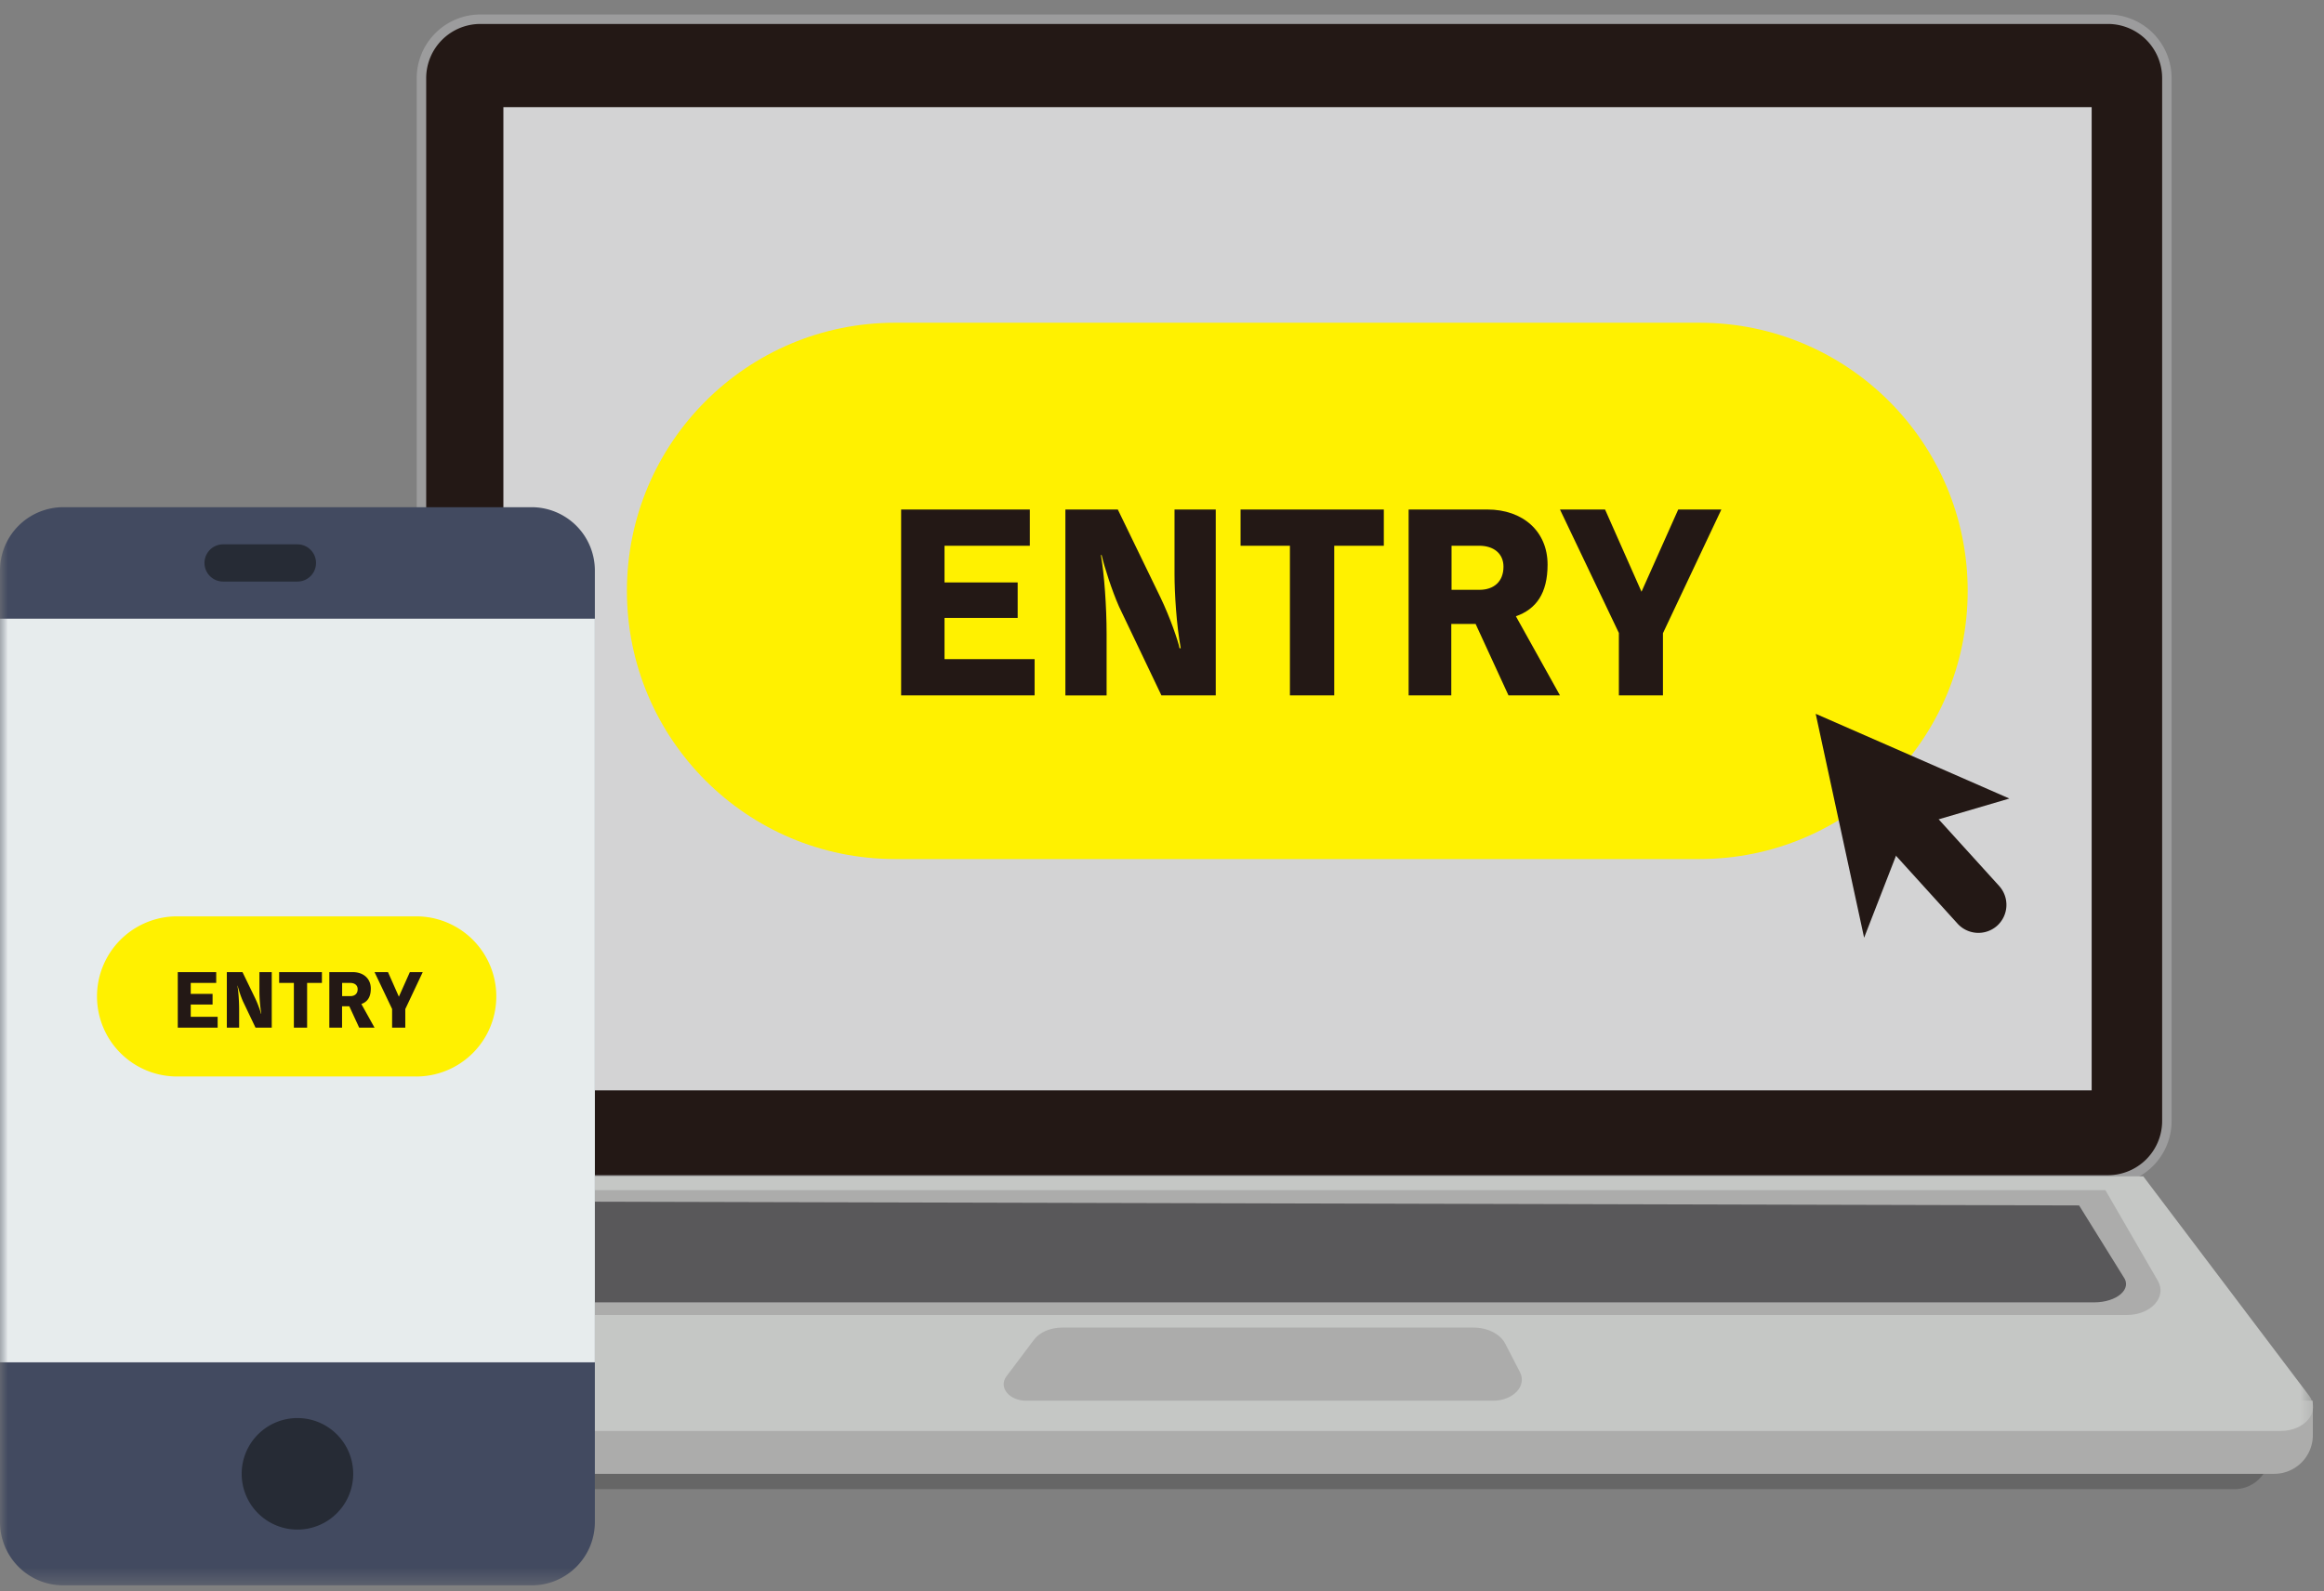 <svg xmlns="http://www.w3.org/2000/svg" xmlns:xlink="http://www.w3.org/1999/xlink" width="146" height="100"><rect width="100%" height="100%" fill="#808080" stroke="none"/><defs><path id="a" d="M0 98.627h145.314V0H0z"/></defs><g fill="none" fill-rule="evenodd" transform="translate(0 1)"><path fill="#666" d="M140.372 92.58H18.738a1.566 1.566 0 01-1.566-1.565v-2.408h125.412v1.761c0 1.222-.99 2.212-2.212 2.212"/><path fill="#ACACAB" d="M142.872 91.617H16.71a1.716 1.716 0 01-1.716-1.716v-2.879h130.304v2.17a2.425 2.425 0 01-2.425 2.425"/><path fill="#231815" d="M132.436 73.15H30.17a3.704 3.704 0 01-3.693-3.694V3.902A3.704 3.704 0 0130.171.208h102.265a3.704 3.704 0 013.693 3.694v65.554a3.704 3.704 0 01-3.693 3.693"/><path stroke="#9C9C9D" stroke-width=".595" d="M132.436 73.15H30.17a3.704 3.704 0 01-3.693-3.694V3.902A3.704 3.704 0 0130.171.208h102.265a3.704 3.704 0 013.693 3.694v65.554a3.704 3.704 0 01-3.693 3.693z"/><mask id="b" fill="#fff"><use xlink:href="#a"/></mask><path fill="#D3D3D4" d="M31.624 67.52h99.78V5.733h-99.78z" mask="url(#b)"/><path fill="#C5C7C5" d="M143.264 88.924H17.008c-1.695 0-2.707-1.384-1.77-2.42L27.52 72.921h107.125l10.41 13.774c.755 1-.231 2.229-1.79 2.229" mask="url(#b)"/><path fill="#ACACAB" d="M133.62 81.635H25.85c-1.05 0-1.683-.852-1.112-1.499l5.59-6.344h101.94l3.293 5.693c.59 1.02-.432 2.15-1.94 2.15" mask="url(#b)"/><path fill="#59585A" d="M131.548 80.843H28.572c-1.003 0-1.608-.636-1.064-1.118l4.62-5.22 98.487.246 2.788 4.488c.563.76-.412 1.604-1.855 1.604" mask="url(#b)"/><path fill="#ACACAB" d="M93.797 87.022H64.468c-1.075 0-1.756-.845-1.237-1.536l1.728-2.297c.353-.47 1.027-.761 1.758-.761h25.857c.883 0 1.674.4 1.988 1.007l.925 1.79c.45.868-.424 1.797-1.69 1.797" mask="url(#b)"/><path fill="#FFF100" d="M106.77 52.983H56.23c-9.304 0-16.846-7.544-16.846-16.851 0-9.307 7.542-16.851 16.846-16.851h50.539c9.304 0 16.846 7.544 16.846 16.85 0 9.308-7.542 16.852-16.846 16.852" mask="url(#b)"/><path fill="#231815" d="M56.611 42.7V31.019h8.086v2.277h-5.36V35.6h4.596v2.232h-4.596v2.591h5.66V42.7zm16.353 0l-2.666-5.586c-.449-1.018-.928-2.516-1.092-3.235h-.045c.21 1.168.359 3.25.359 4.957v3.865h-2.59V31.018h3.294l2.68 5.526c.6 1.244 1.123 2.772 1.197 3.19h.076c-.27-1.467-.39-3.474-.39-4.642v-4.074h2.59V42.7h-3.413zm8.072 0v-9.405h-3.1v-2.277h9v2.277H83.82V42.7zm11.905-6.635c.913 0 1.512-.523 1.512-1.452 0-.84-.628-1.318-1.527-1.318H91.19v2.77h1.752zm1.827 6.635l-2.067-4.492h-1.527V42.7h-2.68V31.018h4.941c2.246 0 3.788 1.378 3.788 3.46 0 1.812-.718 2.801-1.99 3.25l2.769 4.972h-3.234zm6.934 0v-3.924l-3.7-7.758h2.832l2.29 5.168 2.307-5.168h2.71l-3.67 7.774V42.7zm12.365 1.157l3.042 14.071 2.661-6.846 6.464-1.901z" mask="url(#b)"/><path fill="#231815" d="M125.473 57.168a1.768 1.768 0 01-2.49-.121l-4.373-4.822a1.769 1.769 0 01.121-2.49 1.766 1.766 0 012.49.12l4.373 4.822a1.769 1.769 0 01-.12 2.49" mask="url(#b)"/><path fill="#424A60" d="M33.395 98.627H3.976A3.978 3.978 0 010 94.65v-59.8a3.978 3.978 0 013.976-3.977h29.417a3.978 3.978 0 013.978 3.978v59.798a3.978 3.978 0 01-3.976 3.98" mask="url(#b)"/><path fill="#E7ECED" d="M0 84.61h37.371V37.88H0z" mask="url(#b)"/><path fill="#262B35" d="M18.686 88.113a3.503 3.503 0 013.503 3.505 3.503 3.503 0 11-7.006 0 3.503 3.503 0 013.503-3.505m0-52.568h-4.671a1.167 1.167 0 110-2.337h4.67c.647 0 1.168.523 1.168 1.169s-.521 1.168-1.167 1.168" mask="url(#b)"/><path fill="#FFF100" d="M26.147 66.648H11.055a5.032 5.032 0 010-10.063h15.092a5.032 5.032 0 110 10.064" mask="url(#b)"/><path fill="#231815" d="M11.168 63.578v-3.489h2.415v.68h-1.6v.689h1.372v.667h-1.372v.773h1.69v.68zm4.884 0l-.796-1.668a6.815 6.815 0 01-.327-.966h-.013c.063.349.107.97.107 1.48v1.154h-.773v-3.489h.984l.8 1.65c.178.372.335.829.357.954h.024a8.76 8.76 0 01-.117-1.387v-1.217h.774v3.489h-1.02zm2.41 0v-2.809h-.925v-.68h2.687v.68h-.93v2.809zm3.555-1.981c.273 0 .452-.157.452-.434 0-.25-.188-.394-.457-.394h-.518v.828h.523zm.546 1.98l-.618-1.341h-.456v1.342h-.8V60.09h1.476c.67 0 1.13.411 1.13 1.032 0 .542-.214.837-.593.971l.826 1.485h-.965zm2.07.001v-1.172L23.53 60.09h.845l.684 1.543.689-1.543h.809l-1.095 2.322v1.167z" mask="url(#b)"/></g></svg>
